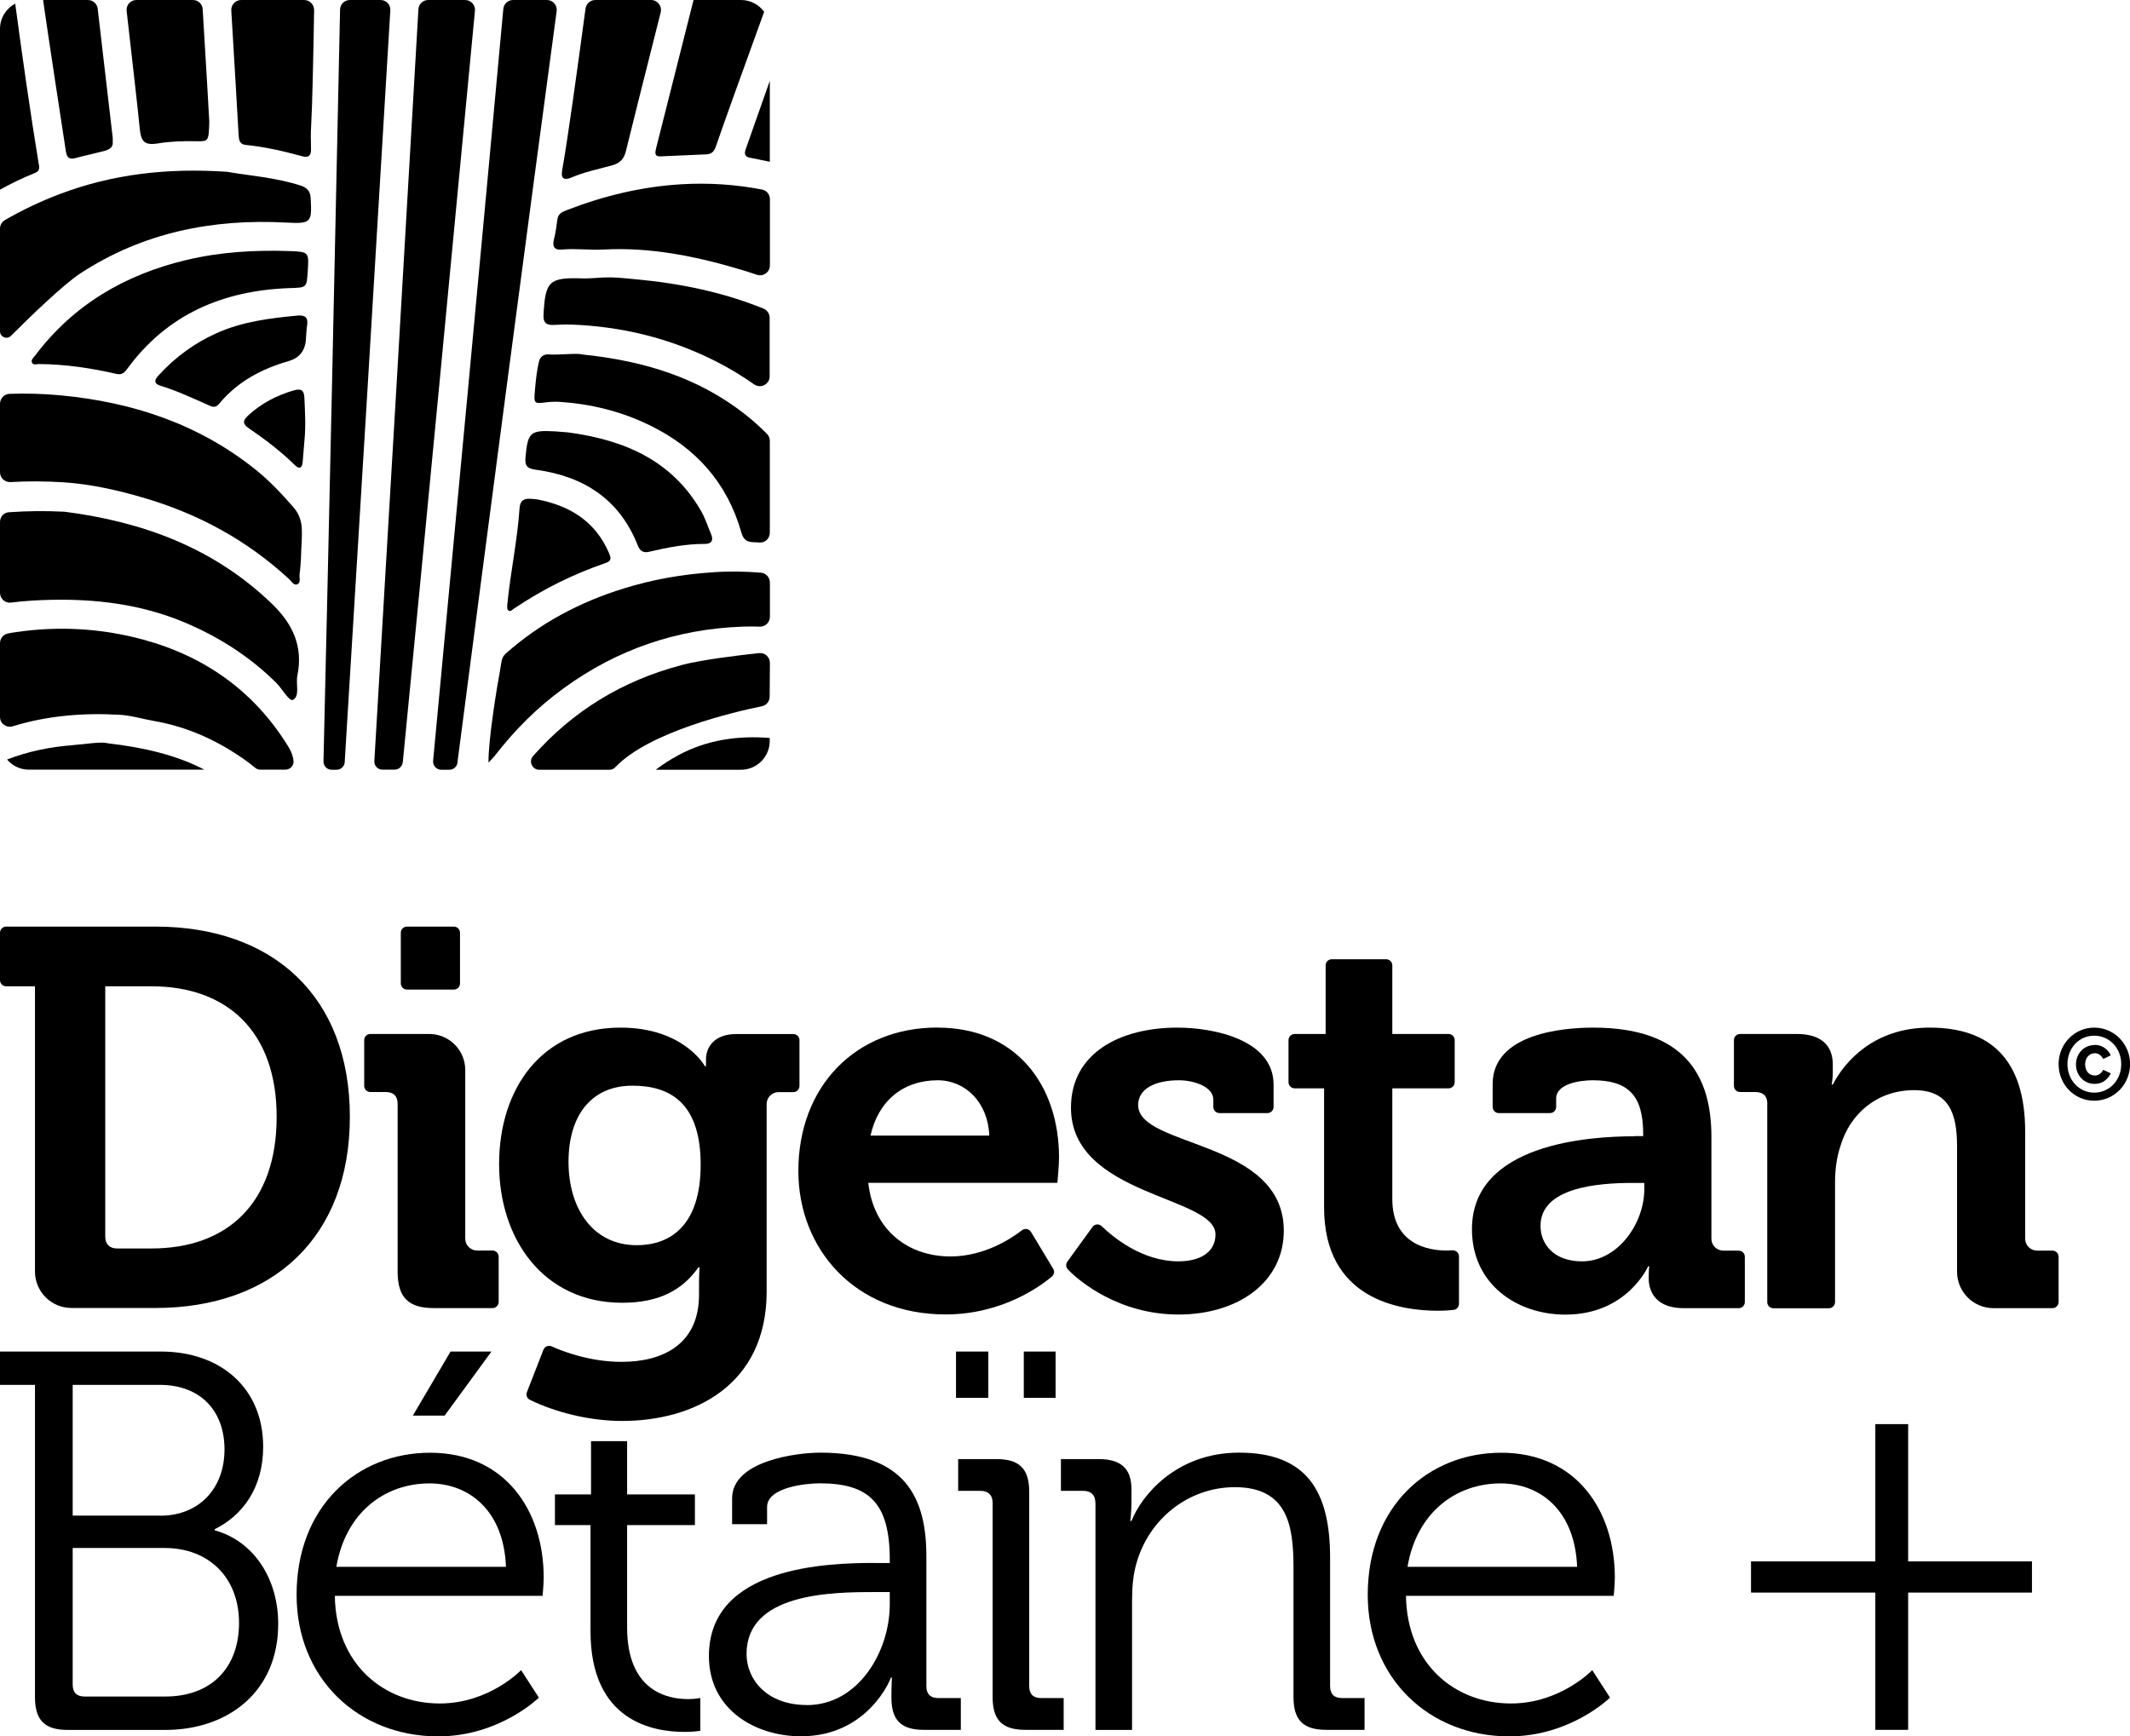 <?xml version="1.0" encoding="UTF-8"?>
<svg id="Layer_1" xmlns="http://www.w3.org/2000/svg" xmlns:xlink="http://www.w3.org/1999/xlink" version="1.1" viewBox="0 0 247.91 202.13">
  <!-- Generator: Adobe Illustrator 29.1.0, SVG Export Plug-In . SVG Version: 2.1.0 Build 142)  -->
  <defs>
    <style>
      .st0 {
        fill: none;
      }

      .st1 {
        fill: #b3535b;
      }

      .st2 {
        opacity: .3;
      }

      .st3 {
        clip-path: url(#clippath);
      }
    </style>
    <clipPath id="clippath">
      <rect class="st0" x="-499.61" y="547.36" width="1450" height="650"/>
    </clipPath>
  </defs>
  <g class="st2">
    <g class="st3">
      <g>
        <path class="st1" d="M258.96,1583.53c38.35-390.73,98.23-1017.69,135.85-1415.94,1.03-10.91-7.47-20.23-18.42-20.23-20.06,0-50.38,0-69.35,0-9.78,0-17.83,7.52-18.39,17.29-23,398.41-59.7,1026.44-83.08,1416.45-.53,8.88,6.53,16.26,15.43,16.26h22.6c7.95,0,14.59-5.91,15.36-13.82Z"/>
        <path class="st1" d="M149.65,1582.98c23.94-386.63,62.07-1017.83,85.86-1416.15.63-10.62-7.82-19.48-18.46-19.48h-57.68c-10.11,0-18.37,7.98-18.58,18.09-8.19,396.94-22.04,1027.69-31.23,1416.21-.21,8.67,6.77,15.7,15.45,15.7h9.23c8.16,0,14.91-6.23,15.41-14.37Z"/>
        <path class="st1" d="M-37.07,420.28c36.29,3.61,71.64,11.83,106.61,21.34,12.84,3.59,16.99-1.87,16.59-14.14-.5-15.17-.64-30.41.25-45.56,1.97-33.46,3.82-119.25,5.43-215.65.17-10.38-8.2-18.91-18.58-18.91H-45.4c-10.7,0-19.19,9.03-18.55,19.71,6.48,107.5,12.27,207.2,13.82,234.08.5,8.63,1.49,17.98,13.06,19.13Z"/>
      </g>
    </g>
  </g>
  <g>
    <g>
      <path d="M4.06,114.82H.72c-.4,0-.72-.32-.72-.72v-5.51c0-.4.32-.72.72-.72h17.36c13.7,0,22.64,8.13,22.64,22.14s-8.94,22.26-22.64,22.26h-9.76c-2.35,0-4.25-1.9-4.25-4.25v-33.21ZM13.63,145.34h4c8.88,0,14.57-5.32,14.57-15.32s-5.82-15.2-14.57-15.2h-5.38v29.14c0,.88.5,1.38,1.38,1.38Z"/>
      <path d="M46.28,128.51c0-.94-.5-1.38-1.38-1.38h-1.79c-.4,0-.72-.32-.72-.72v-5.32c0-.4.32-.72.72-.72h6.85c2.31,0,4.19,1.88,4.19,4.19v19.64c0,.76.62,1.38,1.38,1.38h1.79c.4,0,.72.32.72.72v5.26c0,.4-.32.72-.72.72h-6.85c-2.94,0-4.19-1.25-4.19-4.25v-19.51ZM47.37,107.87h5.45c.4,0,.72.32.72.72v5.89c0,.4-.32.72-.72.72h-5.45c-.4,0-.72-.32-.72-.72v-5.89c0-.4.32-.72.72-.72Z"/>
      <path d="M72.23,119.63c7.38,0,9.82,4.5,9.82,4.5h.12v-.81c0-1.44,1-2.94,3.5-2.94h6.66c.4,0,.72.32.72.72v5.32c0,.4-.32.72-.72.72h-1.72c-.76,0-1.38.62-1.38,1.38v21.83c0,10.95-8.51,15.07-16.82,15.07-3.76,0-7.73-.99-10.74-2.46-.33-.16-.48-.56-.34-.9l1.92-4.93c.15-.38.59-.56.96-.39,1.33.6,4.47,1.8,8.14,1.8,4.82,0,9.01-2.06,9.01-7.82v-1.5c0-.75.06-1.69.06-1.69h-.13c-1.88,2.69-4.63,4.13-8.88,4.13-9.13,0-14.32-7.38-14.32-16.14s4.94-15.89,14.13-15.89ZM81.55,135.58c0-7.25-3.63-9.19-7.94-9.19-4.82,0-7.44,3.5-7.44,8.88s2.81,9.69,7.94,9.69c3.82,0,7.44-2.19,7.44-9.38Z"/>
      <path d="M109.13,119.63c9.13,0,14.13,6.69,14.13,15.13,0,.94-.19,2.94-.19,2.94h-22.01c.63,5.63,4.75,8.57,9.57,8.57,3.9,0,7.04-2.06,8.32-3.05.34-.26.83-.17,1.05.2l2.58,4.28c.18.3.12.69-.15.91-1.38,1.16-5.84,4.41-12.37,4.41-10.57,0-17.14-7.63-17.14-16.7,0-9.82,6.63-16.7,16.2-16.7ZM115.14,132.2c-.13-3.82-2.75-6.44-6-6.44-4.06,0-6.94,2.44-7.82,6.44h13.82Z"/>
      <path d="M127.15,142.84c.25-.35.76-.4,1.07-.1,1.3,1.26,4.7,4.1,8.93,4.1,2.44,0,4.32-1,4.32-3.13,0-4.5-16.82-4.44-16.82-14.76,0-6.38,5.75-9.32,12.38-9.32,4.32,0,11.2,1.44,11.2,6.63v2.6c0,.4-.32.72-.72.72h-5.57c-.4,0-.72-.32-.72-.72v-.85c0-1.5-2.25-2.25-4-2.25-2.81,0-4.75,1-4.75,2.88,0,5,16.95,4,16.95,14.63,0,6-5.32,9.76-12.26,9.76s-11.6-3.91-12.87-5.25c-.24-.25-.26-.63-.06-.91l2.92-4.03Z"/>
      <path d="M154.1,126.7h-3.41c-.4,0-.72-.32-.72-.72v-4.89c0-.4.32-.72.72-.72h3.6v-7.98c0-.4.32-.72.72-.72h6.32c.4,0,.72.32.72.72v7.98h6.54c.4,0,.72.32.72.72v4.89c0,.4-.32.72-.72.72h-6.54v12.88c0,5.25,4.13,6,6.32,6,.25,0,.48-.01.67-.02.42-.03.77.29.77.71v5.51c0,.36-.27.67-.63.71-.43.05-1.06.1-1.81.1-4.44,0-13.26-1.31-13.26-12.01v-13.88Z"/>
      <path d="M190.25,132.26h1v-.25c0-4.57-1.81-6.25-5.88-6.25-1.44,0-4.25.38-4.25,2.13v.97c0,.4-.32.72-.72.72h-5.95c-.4,0-.72-.32-.72-.72v-2.66c0-5.94,8.38-6.57,11.7-6.57,10.63,0,13.76,5.57,13.76,12.7v11.88c0,.76.62,1.38,1.38,1.38h1.79c.4,0,.72.32.72.72v5.26c0,.4-.32.72-.72.72h-6.41c-2.94,0-4.06-1.63-4.06-3.5,0-.81.06-1.38.06-1.38h-.12s-2.44,5.63-9.63,5.63c-5.69,0-10.88-3.57-10.88-9.94,0-10.01,13.76-10.82,18.95-10.82ZM184.12,146.84c4.25,0,7.26-4.5,7.26-8.38v-.75h-1.38c-4.13,0-10.7.56-10.7,5,0,2.13,1.56,4.13,4.82,4.13Z"/>
      <path d="M205.7,128.51c0-.94-.5-1.38-1.38-1.38h-1.79c-.4,0-.72-.32-.72-.72v-5.32c0-.4.32-.72.72-.72h6.6c2.81,0,4.19,1.31,4.19,3.57v.94c0,.69-.13,1.38-.13,1.38h.13c1.38-2.69,4.82-6.63,11.26-6.63,7.07,0,11.13,3.69,11.13,12.13v12.45c0,.76.62,1.38,1.38,1.38h1.79c.4,0,.72.32.72.72v5.26c0,.4-.32.72-.72.72h-6.85c-2.35,0-4.25-1.9-4.25-4.25v-14.63c0-3.88-1-6.5-5-6.5-4.25,0-7.44,2.69-8.57,6.5-.44,1.31-.63,2.75-.63,4.25v13.92c0,.4-.32.72-.72.72h-6.45c-.4,0-.72-.32-.72-.72v-23.05Z"/>
      <path d="M243.74,119.63c2.32,0,4.18,1.89,4.18,4.25s-1.86,4.26-4.18,4.26-4.14-1.9-4.14-4.26,1.86-4.25,4.14-4.25ZM243.74,127.2c1.79,0,3.15-1.46,3.15-3.32s-1.37-3.31-3.15-3.31-3.11,1.46-3.11,3.31,1.36,3.32,3.11,3.32ZM243.79,121.64c1.4,0,1.88,1.22,1.88,1.22l-.88.42s-.3-.67-.96-.67c-.7,0-1.14.58-1.14,1.3s.42,1.3,1.14,1.3c.67,0,.96-.67.96-.67l.88.41s-.48,1.23-1.88,1.23c-1.27,0-2.17-1.03-2.17-2.26s.89-2.26,2.17-2.26Z"/>
    </g>
    <g>
      <path d="M4.07,161.22H0v-3.88h18.73c6.89,0,11.9,4.2,11.9,11.09,0,4.82-2.44,8.02-5.64,9.59v.13c4.51,1.25,7.39,5.58,7.39,10.9,0,7.83-5.76,12.34-13.16,12.34H7.89c-2.69,0-3.82-1.13-3.82-3.82v-36.34ZM18.67,176.45c4.45,0,7.46-3.13,7.46-7.71s-2.88-7.52-7.52-7.52h-10.15v15.22h10.21ZM9.84,197.5h9.4c5.33,0,8.58-3.32,8.58-8.58s-3.51-8.71-8.65-8.71h-10.71v15.91c0,.94.5,1.38,1.38,1.38Z"/>
      <path d="M50.06,169.12c8.71,0,13.22,6.7,13.22,14.53,0,.75-.13,2.13-.13,2.13h-24.18c.12,7.96,5.7,12.53,12.22,12.53,5.76,0,9.46-3.88,9.46-3.88l2.07,3.2s-4.57,4.51-11.72,4.51c-9.34,0-16.48-6.77-16.48-16.48,0-10.34,7.08-16.54,15.54-16.54ZM58.89,182.4c-.25-6.52-4.26-9.71-8.9-9.71-5.2,0-9.77,3.38-10.84,9.71h19.73ZM52.44,157.34h4.76l-5.45,7.46h-3.7l4.39-7.46Z"/>
      <path d="M68.73,177.54h-4.14v-3.57h4.2v-6.2h4.2v6.2h7.89v3.57h-7.89v11.93c0,7.39,4.7,8.33,7.08,8.33.88,0,1.44-.13,1.44-.13v3.82s-.75.13-1.82.13c-3.63,0-10.96-1.19-10.96-11.72v-12.37Z"/>
      <path d="M101.81,181.96h1.75v-.38c0-6.58-2.38-8.9-8.14-8.9-1.57,0-6.14.44-6.14,2.76v2h-4.07v-3.01c0-4.38,7.52-5.32,10.27-5.32,9.96,0,12.34,5.32,12.34,12.09v15.1c0,.94.5,1.38,1.38,1.38h2.63v3.7h-4.32c-2.69,0-3.76-1.19-3.76-3.76,0-1.38.06-2.32.06-2.32h-.13c.06,0-2.57,6.83-10.46,6.83-5.26,0-10.71-3.07-10.71-9.34,0-10.46,13.85-10.84,19.3-10.84ZM93.91,198.5c6.01,0,9.65-6.26,9.65-11.72v-1.44h-1.82c-4.95,0-14.85.12-14.85,7.2,0,2.94,2.32,5.95,7.02,5.95Z"/>
      <path d="M111.27,157.34h3.76v5.39h-3.76v-5.39ZM115.53,174.94c0-.88-.5-1.38-1.38-1.38h-2.63v-3.7h4.45c2.69,0,3.82,1.13,3.82,3.82v22.62c0,.94.5,1.38,1.38,1.38h2.63v3.7h-4.45c-2.69,0-3.82-1.13-3.82-3.82v-22.62ZM119.16,157.34h3.7v5.39h-3.7v-5.39Z"/>
      <path d="M127.49,174.94c0-.88-.5-1.38-1.38-1.38h-2.63v-3.7h4.39c2.63,0,3.82,1.13,3.82,3.51v1.44c0,1.25-.13,2.26-.13,2.26h.13c1.13-2.88,5.14-7.96,12.53-7.96,7.83,0,10.59,4.45,10.59,12.22v14.97c0,.94.5,1.38,1.38,1.38h2.63v3.7h-4.45c-2.69,0-3.82-1.13-3.82-3.82v-15.1c0-4.95-.75-9.33-6.83-9.33-5.39,0-10.02,3.7-11.46,8.9-.38,1.32-.5,2.76-.5,4.26v15.1h-4.26v-26.44Z"/>
      <path d="M174.73,169.12c8.71,0,13.22,6.7,13.22,14.53,0,.75-.13,2.13-.13,2.13h-24.18c.12,7.96,5.7,12.53,12.22,12.53,5.76,0,9.46-3.88,9.46-3.88l2.07,3.2s-4.57,4.51-11.72,4.51c-9.34,0-16.48-6.77-16.48-16.48,0-10.34,7.08-16.54,15.54-16.54ZM183.56,182.4c-.25-6.52-4.26-9.71-8.9-9.71-5.2,0-9.77,3.38-10.84,9.71h19.73Z"/>
      <path d="M203.8,181.77h14.47v-15.98h3.82v15.98h14.41v3.63h-14.41v15.98h-3.82v-15.98h-14.47v-3.63Z"/>
    </g>
    <g>
      <path d="M46.88,88.75c2.37-24.15,6.07-62.89,8.4-87.5C55.34.58,54.81,0,54.13,0c-1.24,0-3.11,0-4.29,0-.6,0-1.1.46-1.14,1.07-1.42,24.62-3.69,63.43-5.13,87.53-.03.55.4,1,.95,1h1.4c.49,0,.9-.37.95-.85Z"/>
      <path d="M40.12,88.72c1.48-23.89,3.84-62.9,5.31-87.52C45.47.55,44.95,0,44.29,0h-3.56c-.63,0-1.14.49-1.15,1.12-.51,24.53-1.36,63.51-1.93,87.52-.01.54.42.97.95.97h.57c.5,0,.92-.38.95-.89Z"/>
      <path d="M53.24,88.78c3.15-24.26,8.3-63.48,11.55-87.49C64.88.61,64.35,0,63.65,0h-3.93c-.59,0-1.09.45-1.14,1.04-2.22,24.17-5.85,63.03-8.17,87.53-.05.56.39,1.04.95,1.04h.94c.48,0,.88-.35.95-.82Z"/>
      <path d="M79.31,21.45c-4.62.28-9.02,1.34-13.31,3-.51.2-1.02.39-1.12,1.05-.11.78-.2,1.58-.4,2.34-.26.98.14,1.29.96,1.21,1.59-.15,3.19.09,4.78,0,5.68-.31,11.15.86,16.51,2.49.45.14.91.29,1.35.44.75.26,1.53-.29,1.53-1.08v-7.71c0-.55-.39-1.03-.93-1.13-3.04-.58-6.15-.8-9.36-.61Z"/>
      <path d="M7.44,56.15c3.13.21,6.2.9,9.24,1.79,6.38,1.86,12.05,4.94,16.94,9.45.28.26.58.79.96.64.48-.19.23-.79.29-1.21.09-.61.11-1.22.16-1.83.01-1.18.16-2.36.09-3.55-.05-.88-.38-1.72-.96-2.38-1.36-1.56-2.77-3.07-4.39-4.37-6.66-5.35-14.4-7.89-22.77-8.67-1.97-.18-3.94-.24-5.91-.17C.49,45.88,0,46.39,0,47.01v7.97c0,.66.56,1.18,1.23,1.14,2.05-.12,4.13-.1,6.22.03Z"/>
      <path d="M71.01,32.29c-1.06-.02-2.12.15-3.18.12-3.92-.13-4.36.29-4.57,4.23-.05.89.28,1.21,1.12,1.19.67-.02,1.33-.07,2-.05,5.9.21,11.5,1.56,16.77,4.2,1.65.83,3.19,1.75,4.61,2.76.77.54,1.82.01,1.82-.93v-6.81c0-.47-.28-.89-.71-1.07-4.65-1.89-9.58-2.92-14.69-3.4-1.06-.09-2.12-.23-3.18-.24Z"/>
      <path d="M21.53,72.48c4,1.69,7.57,3.98,10.65,7.04.68.68,1.49,2.19,1.93,1.95.82-.46.3-1.84.5-2.81.69-3.37-.51-6-2.93-8.34-6.83-6.61-15.2-9.6-24.18-10.75-2.19-.11-4.33-.09-6.44.06C.46,59.65,0,60.16,0,60.76v8.25c0,.69.6,1.23,1.28,1.14.86-.11,1.72-.19,2.59-.24,6.02-.34,12,.18,17.67,2.57Z"/>
      <path d="M79.28,77.44c-6.89,1.82-12.64,5.36-17.24,10.58-.54.62-.1,1.59.72,1.59h8.18c.27,0,.51-.11.69-.31,3.94-4.14,13.97-6.46,17.04-7.08.53-.11.91-.57.91-1.12l.03-3.92c0-.69-.58-1.22-1.26-1.15-2.18.23-6.63.76-9.07,1.4Z"/>
      <path d="M9.36,31.82c7.27-4.75,15.36-6.37,23.94-5.91,2.9.15,3.02.03,2.86-2.84-.05-.8-.39-1.21-1.18-1.47-2.94-.95-6-1.15-8.56-1.6-6.97-.47-13.32.27-19.46,2.59-2.24.85-4.37,1.86-6.39,3.03C.21,25.83,0,26.21,0,26.62v11.95c0,.66.8,1,1.27.53,2.05-2.05,6.07-5.96,8.09-7.28Z"/>
      <path d="M33.73,87.21c-3.93-6.58-9.75-10.76-17.06-12.75-4.82-1.31-9.81-1.61-14.82-.87-.3.04-.6.09-.89.15C.41,73.83,0,74.31,0,74.87v8.59c0,.77.74,1.32,1.48,1.09,3.99-1.23,8.15-1.58,12.41-1.34,1.36.07,2.65.48,3.97.71,3.91.67,7.39,2.25,10.6,4.51.43.3.84.62,1.24.95.17.14.38.22.6.22h2.91c.57,0,1.02-.49.95-1.05,0,0,0-.01,0-.02-.04-.39-.24-.99-.44-1.32Z"/>
      <path d="M28.58,16.87c2.24.22,4.43.73,6.59,1.32.79.22,1.05-.12,1.03-.87-.03-.94-.04-1.88.02-2.82.12-2.07.24-7.37.34-13.33C36.56.53,36.04,0,35.4,0h-7.33C27.41,0,26.88.56,26.92,1.22c.4,6.64.76,12.8.85,14.47.03.53.09,1.11.81,1.18Z"/>
      <path d="M83.03,66.62c-3.54.22-7.04.83-10.45,1.89-5.1,1.58-9.71,4.02-13.71,7.57-.58.51-.5,1.13-.67,1.97-.28,1.41-1.4,8.18-1.34,10.73.36-.4.54-.56.69-.75,2.33-3.02,4.99-5.69,8.1-7.94,6.2-4.5,13.13-6.86,20.74-7.14.68-.03,1.36-.02,2.04,0,.64.03,1.18-.5,1.18-1.15v-3.98c0-.59-.45-1.1-1.04-1.15-1.84-.15-3.68-.18-5.52-.06Z"/>
      <path d="M66.5,20.67c1.55-.67,3.2-.99,4.81-1.44.92-.26,1.35-.82,1.55-1.68.4-1.68,2.24-8.98,4.04-16.12C77.07.7,76.52,0,75.78,0h-6.49c-.58,0-1.06.43-1.14,1-1.04,7.73-2.12,15.5-2.72,18.82-.18,1.02.28,1.19,1.07.85Z"/>
      <path d="M8.48,86.75c-2.64.19-5.2.72-7.66,1.67.62.72,1.52,1.18,2.54,1.18h20.43c-3.26-1.69-6.97-2.57-11.23-3.07-.82-.22-2.45.09-4.07.21Z"/>
      <path d="M18.46,16.68c1.42-.22,2.85-.27,4.27-.24,1.56.03,1.56.06,1.63-2.27-.03-.76-.38-6.6-.77-13.1C23.56.47,23.06,0,22.45,0h-6.57C15.19,0,14.66.6,14.74,1.28c.68,5.92,1.34,11.76,1.51,13.56.16,1.68.53,2.11,2.22,1.85Z"/>
      <path d="M67.81,41.26c-.93-.18-2.49.09-4.04,0-.48-.03-.9.3-1.02.76-.28,1.13-.39,2.28-.49,3.43-.13,1.53-.12,1.58,1.36,1.38.4-.05,1.07-.08,1.48-.05,3.66.24,7.16,1.09,10.48,2.71,5.4,2.62,9.06,6.7,10.71,12.51.22.78.61,1.1,1.36,1.12.25,0,.49.02.74.04.66.05,1.21-.48,1.21-1.14v-10.7c0-.3-.12-.6-.33-.81-.79-.8-1.63-1.55-2.54-2.27-5.36-4.21-11.59-6.21-18.92-6.97Z"/>
      <path d="M78.93,87.93c-.95.51-1.81,1.07-2.61,1.68h9.92c1.85,0,3.35-1.5,3.35-3.36v-.34c-3.67-.29-7.27.19-10.67,2.02Z"/>
      <path d="M76.93,18.2c1.78-.08,3.53-.15,5.28-.23.6-.03.9-.31,1.11-.92.66-1.97,3.36-9.45,5.62-15.68C88.32.54,87.35,0,86.24,0h-5.52c-1.91,7.62-4.12,16.28-4.35,17.23-.12.49-.25,1.04.56.97Z"/>
      <path d="M33.76,29.23c-4.05-.14-8.07.09-12.04,1.03-7.16,1.7-13.16,5.2-17.64,11.14-.2.26-.52.5-.34.84.15.29.51.14.79.14,3.04.02,6.03.46,8.98,1.14.66.15.94-.09,1.29-.57,4.67-6.39,11.18-9.13,18.89-9.41,2-.07,2,.01,2.13-1.99.14-2.17.15-2.24-2.07-2.32Z"/>
      <path d="M4.52,19.17C3.5,12.94,2.61,6.68,1.77.42.72.99,0,2.08,0,3.36v18.72c1.29-.71,2.61-1.36,3.99-1.91.52-.21.63-.43.54-1Z"/>
      <path d="M87.29,18.36c.77.15,1.54.31,2.31.47v-9.43c-1.21,3.43-2.32,6.59-2.81,7.98-.19.54-.09.87.5.99Z"/>
      <path d="M7.69,17.7c.11.68.42.89,1.1.7,1.1-.3,2.22-.53,3.32-.82.58-.15,1.09-.42,1.01-1.06,0-.23.01-.36,0-.48-.26-2.28-1.03-8.92-1.75-15.03C11.3.43,10.81,0,10.22,0h-5.2c.03.22.06.44.09.65.41,2.95,2.15,14.31,2.57,17.05Z"/>
      <path d="M62.41,54.69c5.54.76,9.7,3.44,11.82,8.8.27.69.67.89,1.29.75,2.15-.5,4.3-.93,6.52-.92.76,0,1.03-.39.73-1.12-.38-.9-.68-1.85-1.16-2.69-3.42-5.97-9.02-8.3-15.47-9.17-.49-.04-.98-.09-1.47-.12-2.98-.17-3.24.09-3.51,3.03-.1,1.04.27,1.31,1.24,1.44Z"/>
      <path d="M34.61,36.74c-3.21.3-6.4.7-9.39,2.04-2.57,1.15-4.79,2.78-6.69,4.84-.33.35-.89.96.13,1.28,1.99.61,3.87,1.5,5.77,2.34.55.24.81.09,1.13-.3,2.12-2.53,4.9-4,8.02-4.9q1.94-.56,2.03-2.63c.04-.53.06-1.06.14-1.59.14-.92-.33-1.16-1.14-1.08Z"/>
      <path d="M59.87,70.82c3.29-2.22,6.82-3.97,10.57-5.26.69-.24.73-.51.45-1.16-1.6-3.73-4.59-5.54-8.4-6.27-.91-.07-1.93-.34-2.02,1.05-.25,3.75-1.06,7.43-1.42,11.16-.02.23-.05.56.08.69.28.27.51-.07.73-.22Z"/>
      <path d="M34.17,45.45c-1.98.59-3.75,1.5-5.29,2.92-.72.67-.57,1.04.1,1.5,1.88,1.29,3.7,2.66,5.33,4.27.53.53.86.35.92-.37.07-.85.14-1.71.21-2.56.16-1.63.06-3.26-.01-4.89-.04-.95-.44-1.11-1.25-.86Z"/>
    </g>
  </g>
</svg>